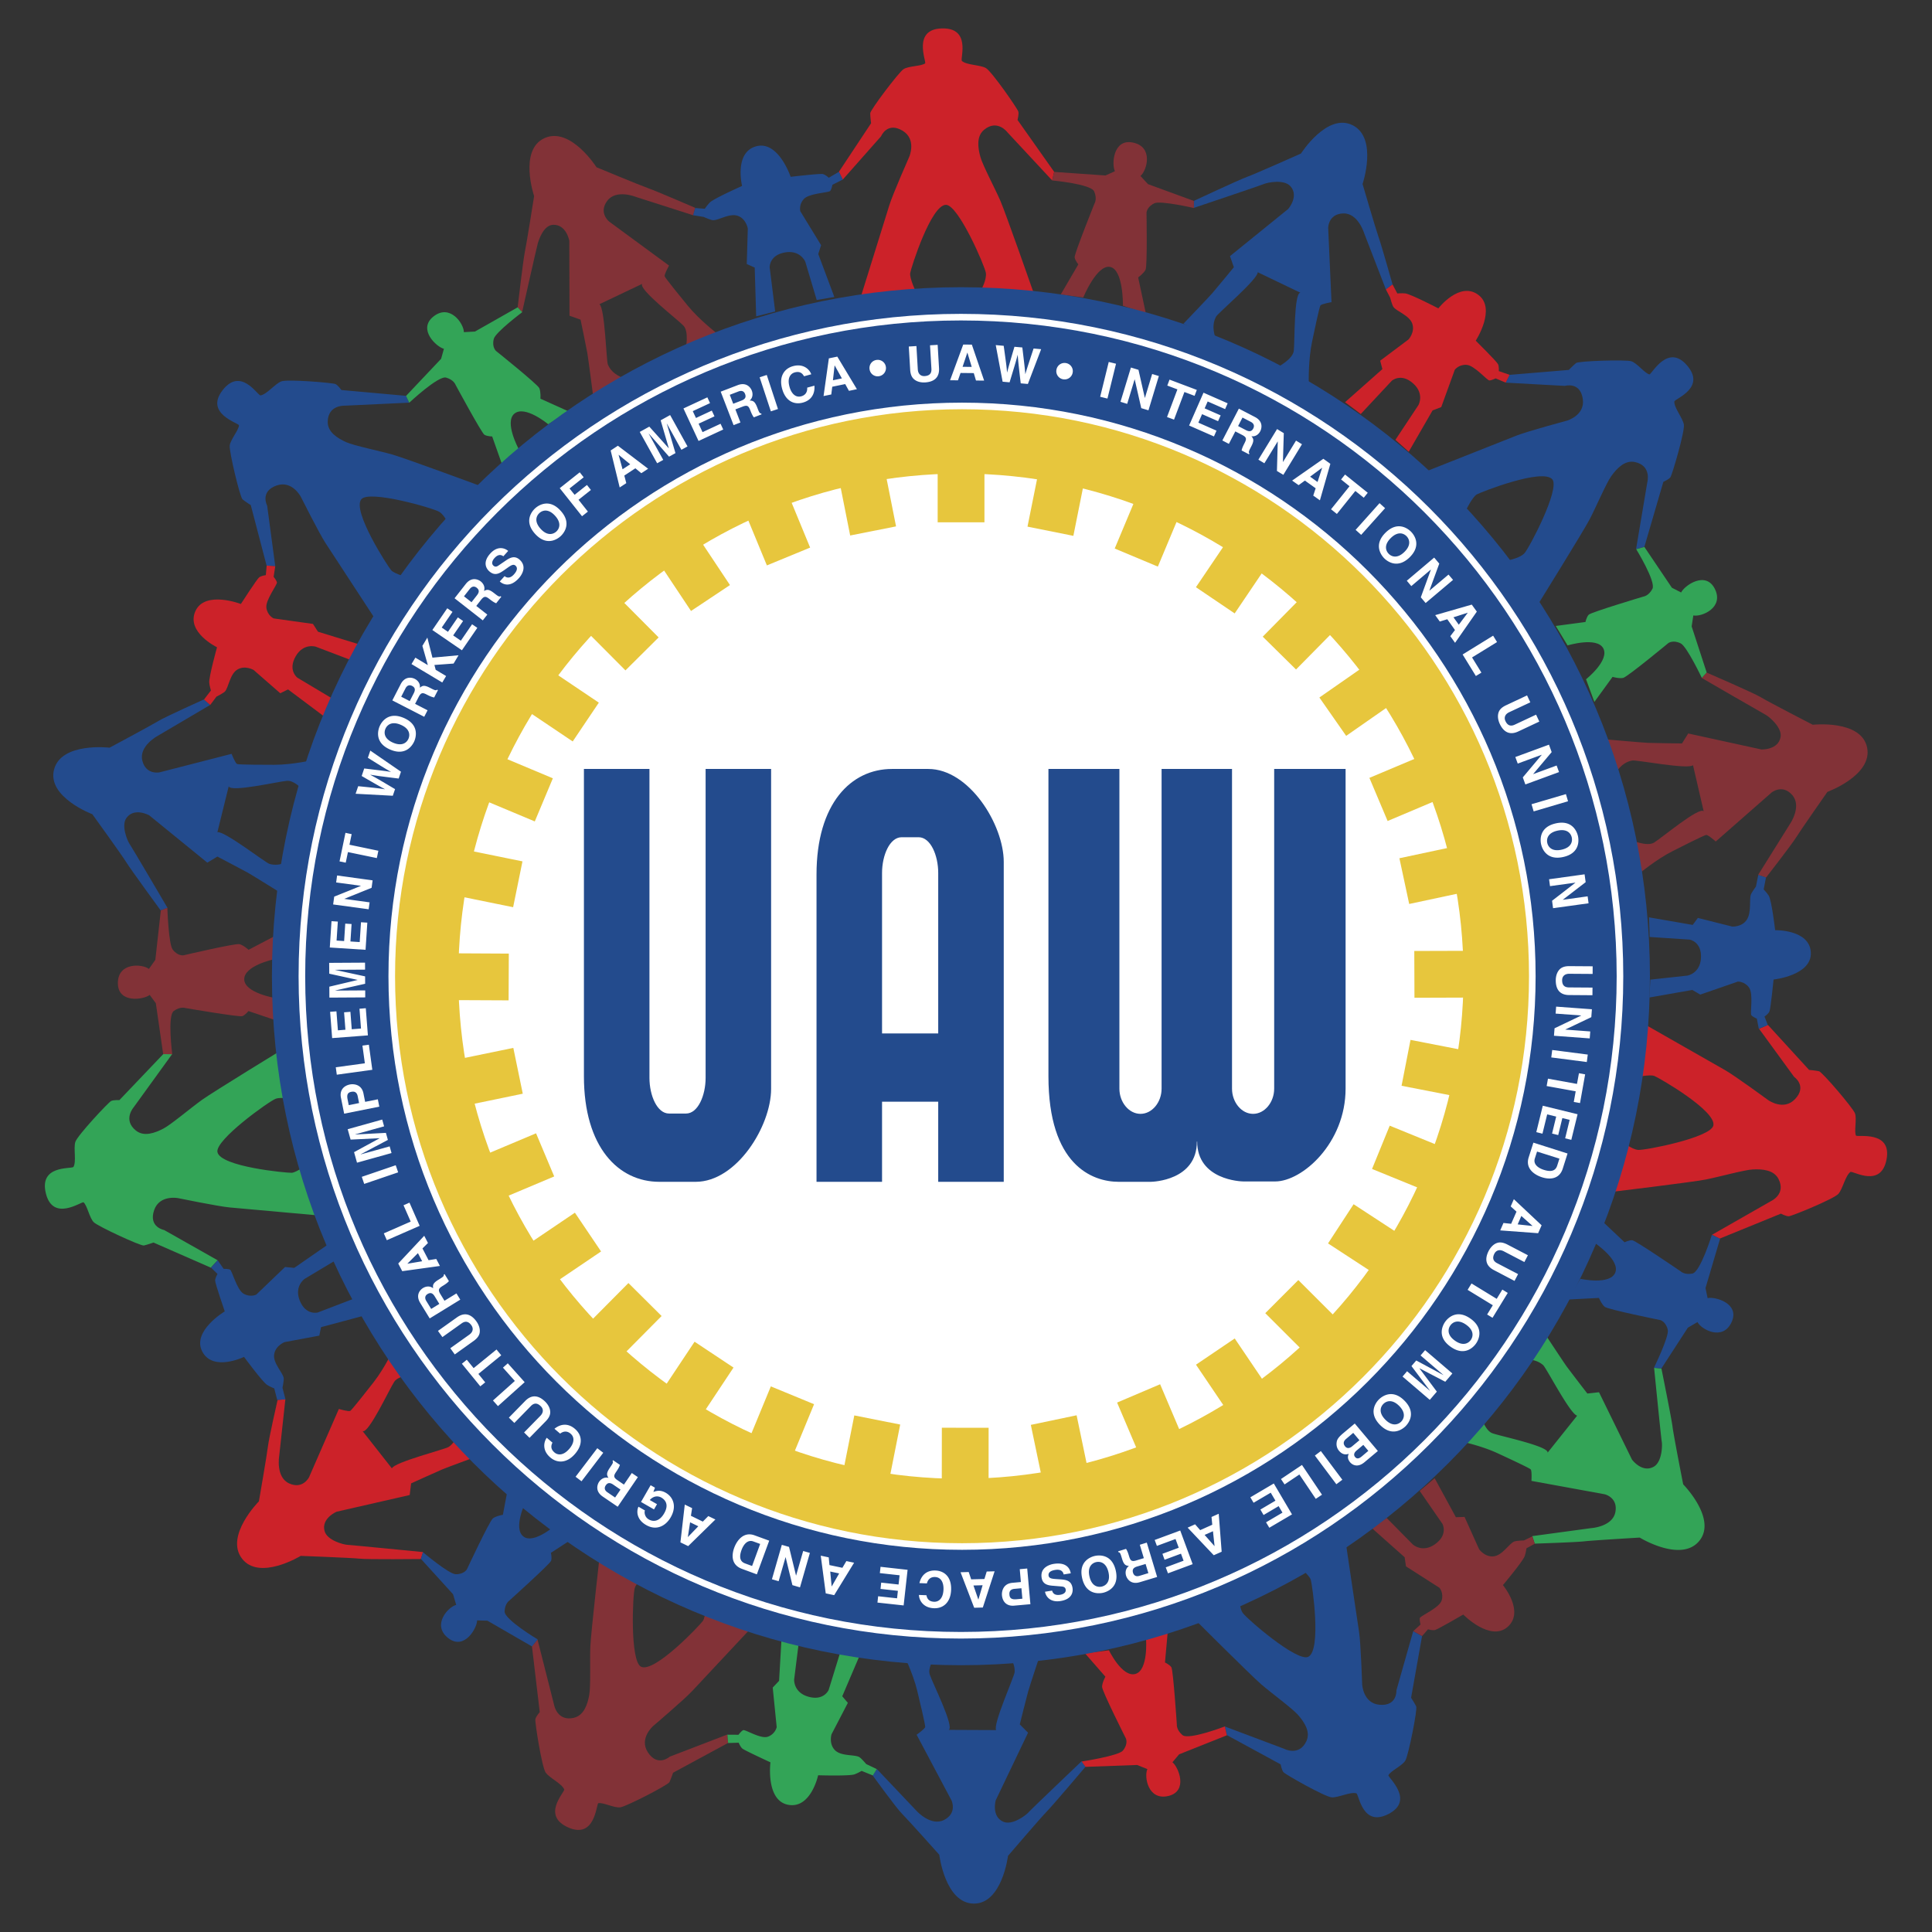 <svg xmlns="http://www.w3.org/2000/svg" width="2500" height="2500" viewBox="0 0 192.756 192.756"><rect x="0" y="0" width="192.756" height="192.756" fill="#333333" stroke="none"/><path fill-rule="evenodd" clip-rule="evenodd" fill="#fff" fill-opacity="0" d="M0 0h192.756v192.756H0V0z"/><path d="M94.378 20.436c1.245 0 3.901 6.145 3.985 6.807.082.664-.443 1.633-.443 1.633l5.203.33s-2.777-7.931-3.32-9.185c-.555-1.273-1.766-3.538-1.992-4.375-.25-.911-.412-2.06.385-2.71 1.33-1.08 2.324.275 2.324.275l4.457 4.79.195-.86-3.652-5.174s.15-.577.08-.831c-.08-.304-2.656-4.012-3.236-4.345-.582-.333-1.946-.286-2.407-.72-.139-.33.912-3.318-1.994-3.236-2.958.083-1.523 3.295-1.659 3.486-.385.296-1.661.249-2.161.582-.496.334-3.319 4.07-3.319 4.398 0 .334.083.998.083.998l-3.21 4.843.386.775 3.819-4.316s.61-1.495 2.159-.553c1.4.849.665 2.572.665 2.572s-1.66 3.763-1.993 4.843c-.33 1.08-2.877 9.241-2.877 9.241l5.535-.551s-.664-1.41-.58-1.91c.079-.498 2.072-6.807 3.567-6.807z" fill-rule="evenodd" clip-rule="evenodd" fill="#cc2229"/><path d="M36.05 49.811c.793-.96 7.223.9 7.788 1.26.565.359.977 1.381.977 1.381l3.568-3.8s-7.885-2.911-9.199-3.292c-1.336-.381-3.851-.889-4.641-1.244-.864-.389-1.854-.995-1.846-2.024.013-1.712 1.695-1.617 1.695-1.617l6.43-.302-.299-.68-6.459-.58s-.348-.482-.589-.593c-.286-.132-4.784-.505-5.41-.27-.627.239-1.46 1.321-2.088 1.401-.344-.104-1.979-2.819-3.765-.524-1.819 2.337 1.571 3.268 1.632 3.501-.017.484-.864 1.439-.925 2.035-.062.595 1.023 5.15 1.28 5.359.254.212.821.572.821.572l1.581 6.042.862.061-.807-6.044s-.763-1.419.948-2.018c1.547-.536 2.408 1.128 2.408 1.128s1.845 3.673 2.467 4.621c.62.942 5.296 8.104 5.296 8.104l3.096-4.621s-1.511-.387-1.842-.771c-.332-.379-3.93-5.934-2.979-7.085z" fill-rule="evenodd" clip-rule="evenodd" fill="#234b8d"/><path d="M21.695 114.951c-.263-1.215 5.184-5.109 5.815-5.328.631-.221 1.691.086 1.691.086l-.772-5.154s-7.171 4.385-8.282 5.182c-1.129.809-3.084 2.469-3.854 2.867-.842.436-1.93.838-2.734.191-1.334-1.068-.219-2.328-.219-2.328l3.841-5.309h-.885l-4.384 4.6s-.596-.029-.829.09c-.279.145-3.362 3.439-3.567 4.08-.201.641.131 1.967-.194 2.504-.296.209-3.439-.191-2.746 2.631.707 2.875 3.541.795 3.758.891.369.312.593 1.57 1.021 1.988.43.418 4.678 2.389 5.002 2.32.326-.074.958-.293.958-.293l5.719 2.506.672-.742-5.33-3.014s-1.589-.279-.996-1.992c.536-1.549 2.377-1.191 2.377-1.191s4.029.828 5.153.93c1.125.098 9.642.867 9.642.867l-1.707-5.293s-1.24.943-1.744.969c-.503.02-7.091-.597-7.406-2.058z" fill-rule="evenodd" clip-rule="evenodd" fill="#33a457"/><path d="M63.961 166.291c-1.121-.541-.843-7.229-.627-7.863.213-.637 1.109-1.277 1.109-1.277l-4.542-2.561s-.951 8.352-1.005 9.717c-.054 1.387.053 3.953-.107 4.807-.172.928-.527 2.031-1.528 2.27-1.666.398-1.973-1.26-1.973-1.26l-1.661-6.557-.553.693.776 6.553s-.388.455-.436.711c-.058.311.646 4.766 1.025 5.32.38.553 1.63 1.105 1.856 1.695-.021.361-2.268 2.594.385 3.781 2.704 1.209 2.806-2.305 3.013-2.416.474-.1 1.604.498 2.195.414.594-.08 4.76-2.219 4.906-2.518.144-.299.358-.934.358-.934l5.49-2.973-.073-.838-5.751 2.207s-1.197 1.08-2.183-.439c-.892-1.377.521-2.609.521-2.609s3.132-2.668 3.898-3.494c.769-.824 6.613-7.07 6.613-7.07l-5.226-1.908s-.016 1.559-.308 1.971c-.288.414-4.826 5.226-6.172 4.578z" fill-rule="evenodd" clip-rule="evenodd" fill="#823237"/><path d="M130.523 165.301c-1.123.541-6.182-3.836-6.547-4.398-.363-.562-.309-1.666-.309-1.666l-4.832 1.961s5.947 5.941 6.984 6.836c1.051.904 3.125 2.42 3.691 3.07.625.717 1.268 1.68.828 2.613-.727 1.551-2.211.764-2.211.764l-5.926-2.229.209.863 5.359 2.916s.113.586.285.783c.207.238 4.137 2.461 4.807 2.508.666.049 1.875-.588 2.479-.396.268.238.623 3.387 3.199 2.053 2.631-1.365-.057-3.629-.016-3.863.217-.434 1.387-.947 1.689-1.463.307-.516 1.227-5.105 1.082-5.406-.145-.299-.508-.861-.508-.861l1.092-6.15-.883-.49-1.674 5.902s.102 1.609-1.703 1.436c-1.627-.154-1.715-2.031-1.715-2.031s-.137-4.109-.307-5.223c-.176-1.119-1.424-9.578-1.424-9.578l-4.746 2.902s1.209.982 1.352 1.465c.148.49 1.089 7.035-.255 7.682z" fill-rule="evenodd" clip-rule="evenodd" fill="#234b8d"/><path d="M170.941 112.293c-.268 1.217-6.838 2.492-7.504 2.434-.666-.062-1.502-.785-1.502-.785l-1.439 5.01s8.348-1.006 9.686-1.271c1.363-.268 3.832-.963 4.699-1.006.943-.047 2.102.039 2.566.961.77 1.527-.771 2.207-.771 2.207l-5.863 3.348.762.385 6.105-2.49s.531.275.793.26c.314-.018 4.486-1.73 4.939-2.229.445-.498.695-1.84 1.219-2.199.355-.061 3.049 1.605 3.59-1.246.551-2.912-2.891-2.197-3.051-2.373-.205-.439.113-1.676-.104-2.232-.219-.559-3.262-4.117-3.584-4.191-.322-.068-.99-.131-.99-.131l-4.107-4.488-.881.387 3.5 4.799s1.332.912.08 2.223c-1.133 1.186-2.656.1-2.656.1s-3.318-2.43-4.301-2.99c-.984-.553-8.41-4.793-8.41-4.793l-.648 5.525s1.52-.346 1.988-.16c.472.185 6.205 3.488 5.884 4.945z" fill-rule="evenodd" clip-rule="evenodd" fill="#cc2229"/><path d="M154.881 47.832c.779.971-2.334 6.896-2.797 7.377-.463.48-1.551.678-1.551.678l3.008 4.261s4.436-7.143 5.068-8.353c.643-1.233 1.646-3.594 2.152-4.297.555-.768 1.346-1.615 2.354-1.4 1.678.356 1.244 1.981 1.244 1.981l-1.127 6.701.828-.223 1.893-6.483s.545-.243.701-.455c.184-.256 1.453-4.586 1.348-5.25-.105-.662-1-1.694-.951-2.324.172-.317 3.158-1.376 1.27-3.583-1.922-2.255-3.52.878-3.756.894-.473-.114-1.236-1.135-1.809-1.315-.57-.177-5.25-.031-5.51.178-.258.209-.725.688-.725.688l-5.91.492-.389.776 5.912.325s1.547-.463 1.787 1.334c.217 1.62-1.586 2.132-1.586 2.132s-3.973 1.072-5.023 1.488c-1.047.423-8.998 3.564-8.998 3.564l3.906 3.962s.678-1.403 1.117-1.652c.444-.247 6.604-2.659 7.544-1.496zM129.801 15.315s2.602-4.094 5.146-2.824c2.547 1.276.996 5.87.996 5.87s1.328 4.537 1.605 5.314c.277.773 1.385 4.702 1.385 4.702l-.664.498-2.16-5.589s-.609-2.048-2.104-1.993c-1.492.055-1.492 1.439-1.492 1.439l.332 7.415s-1 .169-1.109.333c-.111.167-.676 2.874-.828 3.599-.387 1.826-.332 4.039-.332 4.039l-3.102-1.493s1.496-.778 1.605-1.609c.111-.825 0-5.812.664-5.812l-4.262-2.045c.055.665-3.945 4.057-4.152 4.427-.551.996-.053 2.104-.053 2.104l-3.213-1.384s2.492-2.604 2.879-3.043c.387-.445 2.16-2.604 2.16-2.604l-.387-1.106 5.809-4.705s1.109-1.271.223-2.268c-.633-.712-2.27-.386-2.654-.22-.389.164-6.977 2.377-6.977 2.377l.014-.704s4.527-2.117 5.301-2.393c.774-.276 5.37-2.325 5.37-2.325z" fill-rule="evenodd" clip-rule="evenodd" fill="#234b8d"/><path d="M53.289 19.562s-1.558-4.594 1.032-5.78c2.591-1.183 5.194 2.906 5.194 2.906s4.368 1.815 5.146 2.085c.776.269 4.702 1.963 4.702 1.963l-.2.741-5.707-1.826s-1.977-.815-2.871.386c-.895 1.196.183 2.064.183 2.064l5.983 4.396s-.495.881-.435 1.072c.06.19 1.811 2.329 2.278 2.9 1.18 1.45 2.939 2.794 2.939 2.794l-3.109 1.477s.336-1.652-.241-2.255c-.577-.608-4.526-3.647-4.109-4.166l-4.27 2.032c.552.376.684 5.622.843 6.013.429 1.056 1.605 1.36 1.605 1.36l-3.094 1.633s-.462-3.57-.563-4.152c-.102-.577-.672-3.313-.672-3.313L56.82 31.5l-.02-7.476s-.296-1.659-1.629-1.593c-.95.045-1.414 1.498-1.529 1.905-.115.408-1.551 6.809-1.551 6.809l-.442-.497s.546-4.732.72-5.537c.166-.775.92-5.549.92-5.549z" fill-rule="evenodd" clip-rule="evenodd" fill="#823237"/><path d="M9.212 81.234s-4.542-1.707-3.819-4.462c.724-2.752 5.538-2.175 5.538-2.175s4.17-2.233 4.873-2.663c.702-.428 4.542-2.151 4.542-2.151l.625.548-5.251 3.093s-1.88 1.014-1.521 2.464c.363 1.453 1.715 1.17 1.715 1.17l7.191-1.847s.367.942.552 1.016c.186.077 2.952.074 3.691.077 1.867.003 4.025-.505 4.025-.505l-.83 3.34s-1.062-1.302-1.899-1.238c-.836.058-5.689 1.191-5.823.54l-1.133 4.591c.64-.192 4.782 3.03 5.186 3.154 1.088.337 2.07-.378 2.07-.378l-.695 3.427s-3.059-1.905-3.571-2.194c-.514-.286-2.989-1.58-2.989-1.58l-1.003.605-5.797-4.721s-1.471-.823-2.265.25c-.566.762.086 2.297.327 2.644.244.347 3.759 6.338 3.759 6.338l-.68.254s-3.014-4.118-3.442-4.819c-.431-.703-3.376-4.778-3.376-4.778z" fill-rule="evenodd" clip-rule="evenodd" fill="#234b8d"/><path d="M30.003 155.23s-4.14 2.529-5.865.264c-1.724-2.266 1.693-5.705 1.693-5.705s.807-4.66.901-5.479c.092-.814.964-4.643.964-4.643l.775-.057-.619 5.684s-.357 2.107 1.01 2.713c1.365.611 1.974-.629 1.974-.629l2.972-6.807s.966.291 1.139.193c.173-.102 1.876-2.285 2.332-2.865 1.151-1.471 2.079-3.482 2.079-3.482l2.124 2.711s-1.683.033-2.149.73-2.562 5.219-3.157 4.924l2.923 3.717c.244-.623 5.332-1.904 5.677-2.146.937-.648.978-1.863.978-1.863l2.271 2.656s-3.382 1.238-3.926 1.467c-.542.229-3.083 1.385-3.083 1.385l-.142 1.16-7.29 1.666s-1.555.652-1.199 1.936c.254.92 1.864 1.348 2.288 1.369.42.023 7.53.721 7.53.721l-.219.693s-5.321.057-6.139-.037c-.815-.088-5.842-.276-5.842-.276z" fill-rule="evenodd" clip-rule="evenodd" fill="#cc2229"/><path d="M100.568 185.162s-.592 4.814-3.438 4.76c-2.846-.057-3.417-4.873-3.417-4.873s-3.149-3.525-3.733-4.107c-.582-.582-2.91-3.803-2.91-3.803l.414-.643 3.964 4.18s1.429 1.584 2.754.895c1.325-.691.731-1.941.731-1.941l-3.483-6.557s.826-.578.856-.773c.03-.197-.621-2.887-.794-3.609-.436-1.812-1.436-3.789-1.436-3.789l3.443.021s-1.019 1.338-.762 2.137c.257.797 2.496 5.248 1.895 5.531l4.73.021c-.336-.576 1.82-5.355 1.848-5.779.072-1.139-.854-1.924-.854-1.924l3.494-.127s-1.135 3.416-1.293 3.982c-.16.566-.834 3.279-.834 3.279l.826.83-3.227 6.744s-.457 1.625.771 2.145c.877.371 2.215-.623 2.494-.938.277-.318 5.312-5.111 5.312-5.111l.373.566s-3.297 3.898-3.875 4.477c-.579.586-3.849 4.406-3.849 4.406z" fill-rule="evenodd" clip-rule="evenodd" fill="#234b8d"/><path d="M167.932 148.094s3.41 3.453 1.6 5.648c-1.809 2.197-5.938-.338-5.938-.338s-4.723.279-5.541.375c-.816.096-4.934.229-4.934.229l-.24-.75 5.873-.797s2.133-.131 2.414-1.6c.277-1.469-1.07-1.779-1.07-1.779l-7.303-1.334s.061-1.008-.078-1.15c-.135-.148-2.648-1.305-3.318-1.617-1.693-.785-3.865-1.225-3.865-1.225l2.15-2.688s.42 1.629 1.205 1.924c.785.293 5.666 1.297 5.516 1.943l2.951-3.697c-.662-.092-3.076-4.754-3.389-5.035-.846-.76-2.037-.521-2.037-.521l2.064-2.824s1.979 3.012 2.326 3.49a248 248 0 0 0 2.051 2.684l1.164-.129 3.289 6.717s.992 1.361 2.162.721c.836-.457.885-2.125.807-2.537-.074-.418-.76-7.33-.76-7.33l.727.051s1.012 5.002 1.111 5.818c.094.813 1.063 5.751 1.063 5.751z" fill-rule="evenodd" clip-rule="evenodd" fill="#33a457"/><path d="M180.855 72.308s4.824-.532 5.422 2.252c.598 2.783-3.957 4.446-3.957 4.446s-2.711 3.875-3.141 4.573c-.434.702-2.975 3.97-2.975 3.97l-.799-.254 3.176-5.081s1.217-1.752.238-2.885-2.057-.268-2.057-.268l-5.582 4.896s-.75-.672-.949-.656-2.67 1.268-3.328 1.602c-1.67.839-3.361 2.265-3.361 2.265l-.771-3.351s1.541.683 2.256.249c.719-.435 4.535-3.637 4.951-3.118l-1.066-4.604c-.482.458-5.635-.545-6.047-.471-1.129.19-1.682 1.271-1.682 1.271l-.926-3.372s3.59.317 4.176.344c.588.026 3.379.058 3.379.058l.623-.995 7.305 1.596s1.686.066 1.91-1.247c.158-.938-1.117-2.011-1.49-2.213-.369-.195-6.383-3.678-6.383-3.678l.494-.535s4.715 2.038 5.414 2.467c.7.433 5.17 2.739 5.17 2.739z" fill-rule="evenodd" clip-rule="evenodd" fill="#823237"/><path d="M51.317 41.273c1.052-.884 3.376 1.053 3.376 1.053l2.048-1.275-2.823-1.273s.055-.665-.111-1.051c-.165-.386-4.317-3.71-4.317-3.71s-.442-.386-.221-1.217c.177-.659 2.837-2.655 2.837-2.655l-.457-.484-4.262 2.418-1.106.059c0-.831-1.385-2.88-3.046-1.551-1.593 1.275.334 3.043 1.054 3.213l-.278.996-3.5 3.704.319.68s2.904-2.726 3.68-2.506c.775.223.941.72.941.72s2.601 4.816 2.878 4.98c.276.17.774.17.774.17l.998 2.82 1.659-1.548c-.001.001-1.463-2.685-.443-3.543z" fill-rule="evenodd" clip-rule="evenodd" fill="#33a457"/><path d="M24.368 97.729c-.046-1.373 2.911-2.008 2.911-2.008l.263-2.397-2.743 1.438s-.49-.453-.897-.562c-.406-.108-5.583 1.109-5.583 1.109s-.577.109-1.094-.58c-.411-.548-.528-4.152-.528-4.152l-.65.249-.549 4.938-.64.907c-.653-.51-3.117-.69-3.097 1.438.02 2.043 2.599 1.619 3.174 1.154l.613.832.732 5.076.907.01s-.504-3.842.15-4.314c.652-.475 1.147-.297 1.147-.297s5.392.926 5.694.811c.3-.117.609-.508.609-.508l2.834.959-.192-2.262c0-.002-3.015-.509-3.061-1.841z" fill-rule="evenodd" clip-rule="evenodd" fill="#823237"/><path d="M52.238 153.309c-1.108-.814.226-3.529.226-3.529l-1.718-1.691-.573 3.043s-.659.104-.995.357c-.337.252-2.587 5.068-2.587 5.068s-.273.52-1.132.502c-.685-.02-3.26-2.195-3.26-2.195l-.207.664 3.21 3.529.315 1.064c-.807.193-2.472 2.021-.789 3.318 1.613 1.252 2.88-1.039 2.873-1.773l1.032.031 4.439 2.566.57-.703s-3.328-1.984-3.298-2.789c.033-.805.477-1.086.477-1.086s4.069-3.662 4.164-3.969c.097-.307-.021-.791-.021-.791l2.507-1.633-1.896-1.25c0 .001-2.263 2.056-3.337 1.267z" fill-rule="evenodd" clip-rule="evenodd" fill="#234b8d"/><path d="M113.277 167.01c-1.324.367-2.635-2.359-2.635-2.359l-2.391.303 2.035 2.33s-.322.584-.332 1.004c-.012.424 2.381 5.166 2.381 5.166s.244.539-.303 1.203c-.436.527-4.111 1.088-4.111 1.088l.375.535 5.148-.188 1.031.41c-.348.756.061 3.191 2.121 2.676 1.98-.496.963-2.906.379-3.355l.664-.793 4.764-1.898-.201-.885s-3.617 1.387-4.229.863c-.615-.525-.559-1.045-.559-1.045s-.363-5.461-.547-5.725c-.184-.266-.637-.475-.637-.475l.268-2.982-2.154.721c.002 0 .217 3.048-1.067 3.406z" fill-rule="evenodd" clip-rule="evenodd" fill="#cc2229"/><path d="M161.152 126.975c-.529 1.273-3.482.611-3.482.611l-1.238 2.07 3.094-.162s.256.615.578.887c.33.27 5.537 1.322 5.537 1.322s.572.141.754.979c.146.668-1.379 3.777-1.379 3.777l.746.066 2.637-4.064.957-.557c.383.742 2.547 1.928 3.414-.014.838-1.863-1.686-2.557-2.402-2.373l-.209-1.01 1.453-4.918-.82-.389s-1.143 3.699-1.938 3.861c-.789.158-1.164-.213-1.164-.213s-4.516-3.09-4.838-3.109c-.322-.023-.766.203-.766.203l-2.178-2.055-.768 2.141c.001.001 2.53 1.716 2.012 2.947z" fill-rule="evenodd" clip-rule="evenodd" fill="#234b8d"/><path d="M159.957 64.678c.652 1.212-1.717 3.091-1.717 3.091l.83 2.265 1.816-2.503s.641.191 1.055.104c.412-.082 4.51-3.475 4.51-3.475s.471-.352 1.238.034c.613.304 2.102 3.44 2.102 3.44l.484-.542-1.498-4.594.166-1.095c.816.169 3.102-.768 2.139-2.668-.926-1.818-3.049-.291-3.355.378l-.922-.474-2.744-4.07-.816.223s1.988 3.239 1.619 3.954c-.377.714-.895.773-.895.773s-5.246 1.569-5.463 1.81c-.223.233-.322.726-.322.726l-2.967.396 1.18 1.943c-.001-.001 2.923-.888 3.56.284z" fill-rule="evenodd" clip-rule="evenodd" fill="#33a457"/><path d="M110.742 26.628c1.354.243 1.293 3.875 1.293 3.875l2.287.767-.768-3.594s.545-.384.738-.76c.189-.373.096-5.689.096-5.689s.016-.587.797-.95c.619-.285 3.932.477 3.932.477v-.706l-4.58-1.676-.752-.815c.641-.532 1.332-2.903-.752-3.334-1.998-.413-2.131 2.202-1.797 2.861l-.943.423-5.117-.357-.199.853s3.861.354 4.186 1.09c.324.736.047 1.186.047 1.186s-2.043 5.076-1.992 5.394c.047.32.367.704.367.704l-1.758 3.011 2.252.289c-.001-.003 1.353-3.287 2.663-3.049z" fill-rule="evenodd" clip-rule="evenodd" fill="#823237"/><path d="M29.511 65.461c.775-1.328 1.991-.942 1.991-.942l3.488 1.329.884-1.548-4.149-1.273-.5-.778-3.927-.55s-.61-.281-.721-1.054 1.107-2.323 1.052-2.546c-.055-.222-.331-.553-.331-.553l.165-1.05-.857-.069-.083.953s-.443.059-.666.222c-.221.167-1.825 2.657-1.825 2.657s-3.599-1.384-4.54.72c-.94 2.102 2.16 3.599 2.16 3.599s-.831 2.985-.775 3.541c.033.333.167.772.167.772l-.692.9.622.54.624-.831s.663-.333.83-.495c.386-.389.498-1.773 1.273-2.215.775-.444 1.605.056 1.605.056l2.657 2.321.775-.384 3.542 2.654.831-1.768-3.433-2.049c-.002.001-.995-.74-.167-2.159z" fill-rule="evenodd" clip-rule="evenodd" fill="#cc2229"/><path d="M29.901 129.746c-.565-1.43.491-2.152.491-2.152l3.201-1.918-.671-1.652-3.566 2.473-.918-.088-2.864 2.75s-.594.307-1.271-.086c-.678-.391-1.143-2.307-1.352-2.402-.208-.09-.641-.08-.641-.08l-.592-.857-.665.736.647.631s-.23.381-.237.656c-.005.279.961 3.08.961 3.08s-3.312 1.971-2.242 4.012c1.072 2.037 4.165.527 4.165.527s1.835 2.5 2.305 2.797c.283.186.712.35.712.35l.293 1.146.822-.059-.295-1.146s.149-.729.122-.959c-.065-.547-1.084-1.49-.954-2.371.132-.883 1.034-1.23 1.034-1.23l3.471-.648.174-.846 4.278-1.145-.879-1.746-3.731 1.43c.002-.002-1.193.322-1.798-1.203z" fill-rule="evenodd" clip-rule="evenodd" fill="#234b8d"/><path d="M80.619 169.271c-1.474-.439-1.386-1.713-1.386-1.713l.464-3.701-1.717-.492-.251 4.334-.634.668.395 3.947s-.125.662-.851.947c-.726.291-2.299-.746-2.502-.641-.201.109-.458.459-.458.459l-1.107-.008.072.83 1.057-.031s.16.416.373.592c.215.176 2.794 1.367 2.794 1.367s-.492 3.82 1.776 4.236c2.263.416 2.981-2.947 2.981-2.947s3.099.094 3.626-.09a4.9 4.9 0 0 0 .713-.346l1.123.455.388-.637-1.051-.498s-.48-.568-.682-.691c-.468-.285-1.838-.062-2.453-.711-.614-.648-.327-1.572-.327-1.572l1.629-3.133-.56-.658 1.74-4.074-1.918-.383-1.175 3.818c-.001.002-.483 1.14-2.059.673z" fill-rule="evenodd" clip-rule="evenodd" fill="#33a457"/><path d="M143.168 154.07c-1.256.891-2.205.027-2.205.027l-2.619-2.654-1.447 1.039 3.244 2.885.133.91 3.344 2.139s.439.508.217 1.254c-.221.752-2.141 1.547-2.18 1.768-.043.229.072.641.072.641l-.719.656.873.498.59-.678s.428.133.697.074 2.82-1.545 2.82-1.545 2.697 2.752 4.428 1.23c1.729-1.521-.469-4.168-.469-4.168s1.996-2.371 2.176-2.9c.111-.318.172-.773.172-.773l.824-.449-.24-.74-.832.404s-.744.025-.965.107c-.512.191-1.188 1.402-2.076 1.484s-1.438-.717-1.438-.717l-1.449-3.217-.865.029-2.117-3.889-1.494 1.266 2.271 3.289c0 .001.596 1.083-.746 2.03z" fill-rule="evenodd" clip-rule="evenodd" fill="#823237"/><path d="M169.705 95.588c-.084 1.535-1.344 1.746-1.344 1.746l-3.709.406-.086 1.779 4.277-.752.793.463 3.752-1.297s.674-.029 1.121.607c.451.641.07 2.576.225 2.748.146.174.545.342.545.342l.195 1.01.9-.373-.328-.842s.367-.252.488-.5c.123-.248.416-3.197.416-3.197s3.838-.404 3.717-2.704c-.117-2.302-3.561-2.22-3.561-2.22s-.344-2.985-.643-3.451c-.184-.286-.5-.614-.5-.614l.229-1.193-.771-.251-.227 1.153s-.443.598-.514.82c-.17.52.084 1.747-.402 2.496-.49.744-1.455.68-1.455.68l-3.426-.862-.514.698-4.361-.757.064 1.959 3.99.262c.002 0 1.223.203 1.129 1.844z" fill-rule="evenodd" clip-rule="evenodd" fill="#234b8d"/><path d="M141.008 38.272c1.139 1.032.51 2.144.51 2.144l-2.297 3.467 1.328 1.188 2.383-4.128.861-.326 1.354-3.731s.404-.538 1.182-.484c.779.05 2.043 1.563 2.271 1.556.227-.008.613-.209.613-.209l1.01.426.389-.776-1.076-.375s.037-.444-.08-.696c-.115-.252-2.221-2.337-2.221-2.337s2.1-3.234.236-4.589c-1.863-1.355-3.965 1.365-3.965 1.365s-2.752-1.429-3.305-1.492c-.336-.037-.791.003-.791.003l-.477-.9-.664.498.426.817s.189.72.318.916c.297.458 1.629.852 1.898 1.704.275.847-.385 1.556-.385 1.556l-2.824 2.117.219.842-3.723 3.297 1.564 1.181 3.098-3.318c.001-.001.931-.821 2.148.284z" fill-rule="evenodd" clip-rule="evenodd" fill="#cc2229"/><path d="M78.353 25.181c1.518-.246 1.994.939 1.994.939l1.136 3.811 1.759-.302-1.604-4.287.283-.879-2.072-3.385s-.175-.648.354-1.225c.527-.577 2.496-.625 2.632-.808.137-.185.216-.608.216-.608l1.031-.521-.386-.775-1.007.593s-.327-.305-.595-.37c-.27-.066-3.211.277-3.211.277s-1.223-3.655-3.443-3.043c-2.221.612-1.401 3.954-1.401 3.954s-2.834 1.26-3.227 1.657a5.016 5.016 0 0 0-.494.619l-.957-.074-.209.72 1.048.169s.68.302.913.323c.545.053 1.685-.741 2.518-.423.834.314.978 1.272.978 1.272l-.104 3.528.792.352.146 4.867 1.896-.487-.547-4.393s-.062-1.239 1.561-1.501z" fill-rule="evenodd" clip-rule="evenodd" fill="#234b8d"/><path d="M164.613 97.398c0 37.965-30.777 68.74-68.74 68.74-37.966 0-68.743-30.775-68.743-68.74 0-37.966 30.776-68.743 68.743-68.743 37.963.001 68.74 30.778 68.74 68.743z" fill-rule="evenodd" clip-rule="evenodd" fill="#234b8d"/><path d="M93.686 36.725c.056.939-.488 1.373-1.387 1.429-.327.019-.819-.029-1.16-.368-.205-.207-.298-.486-.328-.847l-.14-2.366.761-.047.136 2.318c.029.498.331.699.677.678.514-.029.708-.289.683-.722l-.139-2.35.761-.045.136 2.32zM96.509 35.187h.01l.43 1.418-.912-.008.472-1.41zm-.676 2.024l1.32.013.221.741.814.008-1.227-3.591-.861-.005-1.312 3.562.789.005.256-.733zM99.346 34.43l.793.071c.281 1.993.303 2.241.332 2.654l.008.003c.1-.365.186-.723.732-2.56l.787.069c.24 1.996.26 2.186.297 2.652h.008c.092-.328.18-.63.818-2.548l.754.068-1.324 3.47-.713-.064c-.211-1.779-.246-2.133-.301-2.829l-.01-.002c-.172.678-.256.931-.801 2.731l-.695-.063-.685-3.652zM106.35 36.224c.445.074.75.492.672.942a.817.817 0 0 1-.947.677.817.817 0 0 1-.674-.953.816.816 0 0 1 .949-.666zM110.49 39.765l-.726-.18.855-3.472.727.177-.856 3.475zM114.951 37.314l.668.202-1.037 3.422-.719-.217-.652-2.867-.01-.002-.742 2.442-.668-.207 1.041-3.418.754.228.633 2.794.01.005.722-2.382zM117.133 41.867l-.699-.26 1.037-2.758-1.01-.381.223-.593 2.722 1.027-.222.591-1.014-.382-1.037 2.756zM122.23 40.818l-1.74-.764-.302.688 1.597.701-.258.579-1.595-.701-.371.847 1.81.799-.254.577-2.48-1.09 1.437-3.274 2.41 1.059-.254.579zM123.525 42.507l.439-.847.826.427c.391.203.34.489.25.659-.16.312-.393.344-.736.167l-.779-.406zm-1.57 1.439l.65.339.643-1.244.686.354c.492.257.428.437.207.871-.17.329-.229.505-.266.678l.736.383.043-.084c-.115-.127-.053-.244.186-.707.309-.593.219-.765.016-1.014.371.059.703-.153.883-.503.143-.275.312-.976-.531-1.413l-1.607-.836-1.646 3.176zM129.305 43.959l.593.363-1.859 3.054-.639-.386.082-2.938-.007-.005-1.329 2.175-.597-.362 1.865-3.052.67.408-.086 2.868.01.003 1.297-2.128zM131.904 46.672l.006.005-.459 1.411-.742-.53 1.195-.886zm-1.715 1.275l1.074.768-.24.73.664.472 1.043-3.642-.699-.502-3.115 2.175.645.456.628-.457zM133.381 51.277l-.584-.466 1.844-2.297-.842-.678.398-.492 2.264 1.821-.397.493-.841-.676-1.842 2.295zM135.805 53.362l-.555-.497 2.387-2.665.554.5-2.386 2.662zM138.76 53.68c.709-.704 1.285-.474 1.57-.185.281.286.504.865-.209 1.567-.711.704-1.289.476-1.568.19-.287-.289-.508-.868.207-1.572zm-.528-.532c-1.193 1.183-.463 2.21-.133 2.548.334.337 1.354 1.075 2.549-.1 1.193-1.181.465-2.212.133-2.546-.334-.339-1.355-1.08-2.549.098zM144.518 57.326l.453.529-2.735 2.309-.482-.569 1.006-2.761-.006-.007-1.947 1.648-.45-.535 2.731-2.31.508.601-.985 2.694.006.005 1.901-1.604zM143.648 62.01l-.457-.638 3.646-1.05.506.699-2.17 3.112-.477-.662.467-.614-.768-1.075-.747.228zm1.364-.423l.533.739.889-1.186-.006-.008-1.416.455zM146.867 65.593l.932 1.514-.551.339-1.322-2.149 3.043-1.876.39.638-2.492 1.534zM151.473 72.98c-.854.399-1.461.056-1.842-.76-.139-.296-.273-.773-.092-1.212.117-.27.35-.46.668-.619l2.148-1.009.324.691-2.102.984c-.449.211-.527.566-.381.881.215.464.533.548.926.365l2.133-1 .322.69-2.104.989zM155.305 76.375l.24.656-3.359 1.234-.256-.704 1.888-2.249-.002-.008-2.392.878-.24-.654 3.357-1.233.27.742-1.846 2.19v.008l2.34-.86zM153.014 80.954l-.213-.717 3.431-1.008.211.713-3.429 1.012zM155.379 82.877c.979-.219 1.346.277 1.434.669.09.397-.027 1.006-1.006 1.226-.975.22-1.344-.278-1.434-.67-.086-.396.029-1.005 1.006-1.225zm-.164-.727c-1.637.371-1.562 1.63-1.457 2.091.104.46.578 1.63 2.217 1.259 1.635-.371 1.561-1.63 1.457-2.09-.106-.461-.577-1.631-2.217-1.26zM158.398 89.427l.094.694-3.543.489-.099-.741 2.322-1.796v-.011l-2.526.349-.095-.688 3.543-.492.107.783-2.271 1.747v.01l2.468-.344zM156.553 99.277c-.941-.006-1.338-.576-1.334-1.479 0-.328.086-.816.439-1.135.223-.191.514-.266.871-.271l2.371.016-.004.762-2.322-.016c-.498-.002-.719.287-.719.633-.006.514.242.723.674.729l2.355.016-.006.762-2.325-.017zM158.66 102.908l-.053.694-3.568-.264.059-.746 2.652-1.266v-.012l-2.545-.187.051-.695 3.568.263-.058.787-2.588 1.231-.004.01 2.486.185zM154.77 105.5l.095-.742 3.547.457-.096.744-3.546-.459zM154.309 108.355l.132-.736 2.895.524.197-1.067.617.113-.511 2.864-.623-.11.191-1.064-2.898-.524zM156.156 113.572l.449-1.845-.73-.176-.412 1.695-.613-.152.412-1.692-.899-.22-.472 1.925-.614-.154.647-2.635 3.471.85-.625 2.553-.614-.149zM155.584 115.596l-.217.682c-.098.305-.328.758-1.336.439-.561-.178-1.082-.557-.9-1.135l.221-.691 2.232.705zm-2.598-1.594l-.471 1.477c-.355 1.127.605 1.75 1.338 1.979.646.207 1.699.281 2.064-.867l.477-1.506-3.408-1.083zM152.898 122.307l-.002.008-1.477-.158.365-.84 1.114.99zm-1.597-1.42l-.533 1.211-.768-.082-.322.74 3.781.281.348-.789-2.77-2.604-.314.719.578.524zM149.045 126.717c-.834-.434-.928-1.123-.514-1.926.154-.285.447-.684.912-.805.281-.068.574 0 .896.154l2.1 1.096-.352.678-2.055-1.072c-.445-.23-.773-.076-.934.232-.236.453-.115.754.271.955l2.09 1.09-.354.678-2.06-1.08zM146.424 128.688l.39-.637 2.512 1.535.563-.924.541.332-1.52 2.483-.539-.329.567-.923-2.514-1.537zM146.285 132.174c.814.584.688 1.189.453 1.52-.236.328-.768.643-1.582.061-.814-.578-.686-1.188-.453-1.516.235-.329.768-.647 1.582-.065zm.434-.608c-1.365-.975-2.254-.082-2.529.301-.275.387-.836 1.52.535 2.496 1.365.977 2.254.082 2.529-.305s.83-1.513-.535-2.492zM139.932 137.34l.451-.531 2.271 1.943.008-.006-1.84-2.453.477-.557 2.699 1.452.004-.008-2.272-1.946.454-.529 2.718 2.326-.707.828-2.564-1.339-.01.005 1.733 2.319-.704.82-2.718-2.324zM139.598 140.271c.701.711.475 1.289.188 1.576-.287.279-.867.502-1.572-.209-.703-.713-.477-1.289-.188-1.572s.865-.505 1.572.205zm.529-.523c-1.18-1.193-2.207-.465-2.545-.133-.338.334-1.078 1.354.102 2.549 1.178 1.193 2.209.465 2.547.131.335-.334 1.076-1.354-.104-2.547zM135.631 143.691l-.73.611c-.207.176-.49.258-.691.014-.234-.275-.176-.535.104-.768l.699-.59.618.733zm-.465-1.666l-1.16.973c-.561.471-.631.693-.656.977-.025.262.053.545.238.762.225.273.537.463.977.311-.064.152-.193.449.135.842.238.279.762.559 1.436-.006l1.334-1.117-2.304-2.742 1.354 2.727-.656.555c-.258.217-.477.283-.666.059-.184-.221-.076-.459.148-.646l.672-.564.502.598-1.354-2.729zM131.186 145.221l.597-.448 2.143 2.862-.598.447-2.142-2.861zM129.639 147.111l-1.477.991-.359-.538 2.095-1.406 1.997 2.969-.62.414-1.636-2.43zM126.314 151.881l1.639-.965-.383-.648-1.504.886-.316-.545 1.502-.886-.471-.797-1.711 1.006-.322-.545 2.34-1.379 1.816 3.084-2.265 1.332-.325-.543zM121.176 154.25h-.01l-.982-1.111.834-.369.158 1.48zm-.227-2.127l-1.207.539-.508-.582-.742.334 2.605 2.752.789-.35-.293-3.789-.719.322.075.774zM116.307 156.375l1.779-.662-.26-.703-1.637.607-.214-.594 1.629-.605-.321-.871-1.859.687-.221-.591 2.549-.944 1.24 3.358-2.463.914-.222-.596zM115.449 157.334l-1.729.521c-.91.275-1.279-.35-1.371-.646-.111-.373-.018-.756.285-.975-.318-.035-.504-.094-.693-.734-.152-.504-.189-.627-.361-.637l-.025-.088.789-.244c.098.148.18.318.285.672.141.467.227.641.756.477l.736-.223-.402-1.336.697-.215 1.033 3.428zm-1.992-1.045c-.373.111-.514.297-.412.635.057.18.217.424.637.299l.891-.273-.277-.912-.839.251zM110.59 156.855c.225.975-.273 1.346-.666 1.439-.393.086-1.004-.027-1.227-1.006-.225-.975.271-1.346.666-1.436.393-.088 1.002.029 1.227 1.003zm.728-.167c-.377-1.635-1.635-1.555-2.098-1.449-.461.105-1.627.584-1.252 2.221.377 1.635 1.637 1.555 2.098 1.449.459-.11 1.627-.583 1.252-2.221zM106.121 157.082c-.035-.195-.191-.555-.838-.451-.35.055-.723.197-.666.572.045.275.32.309.709.338l.393.027c.592.043 1.164.082 1.287.861.062.395-.041 1.119-1.188 1.305-1.082.17-1.484-.496-1.557-.928l.707-.109c.047.152.164.518.809.414.279-.045.6-.197.547-.521-.043-.273-.279-.295-.432-.309l-.895-.074c-.5-.043-.975-.166-1.074-.801-.168-1.064.898-1.33 1.209-1.377 1.291-.203 1.629.502 1.697.941l-.708.112zM101.908 158.459l.094 1.045-.59.053c-.463.039-.666-.088-.699-.432-.016-.158-.049-.559.508-.605l.687-.061zm-.054-.619l-.852.078c-.959.088-1.066.916-1.037 1.238.062.699.52 1.104 1.209 1.041l1.629-.146-.318-3.561-.744.068.113 1.282zM98.445 156.791l.787-.021-1.176 3.613-.861.023-1.36-3.541.813-.025.248.732 1.32-.035.229-.746zm-.41 1.369l-.912.025.484 1.4h.008l.42-1.425zM92.429 159.156c.049.217.147.625.765.652.358.016.895-.205.938-1.215.027-.639-.204-1.225-.836-1.254-.413-.02-.71.203-.819.637l-.746-.029c.181-.77.71-1.293 1.607-1.256.949.041 1.606.709 1.554 1.945-.053 1.252-.8 1.857-1.721 1.816-1.069-.041-1.473-.799-1.49-1.324l.748.028zM87.612 159.258l1.888.207.082-.748-1.733-.19.068-.629 1.733.19.102-.922-1.97-.217.07-.629 2.698.301-.394 3.553-2.613-.285.069-.631zM82.984 158.273l-.011-.004-.14-1.477.891.189-.74 1.292zm1.062-1.853l-1.29-.271-.074-.77-.795-.17.498 3.762.843.178 1.986-3.236-.771-.164-.397.671zM77.685 157.758l-.67-.194.988-3.435.718.205.698 2.854.009.003.706-2.449.669.192-.988 3.437-.756-.221-.676-2.783-.009-.006-.689 2.397zM75.036 156.24l-.673-.248c-.3-.105-.742-.363-.379-1.352.203-.555.605-1.057 1.176-.85l.682.25-.806 2.2zm1.708-2.527l-1.457-.531c-1.106-.408-1.774.527-2.037 1.246-.233.639-.354 1.686.78 2.1l1.481.545 1.233-3.36zM68.638 153.346l-.01-.002.223-1.463.819.395-1.032 1.07zm1.482-1.535l-1.187-.58.119-.764-.732-.355-.435 3.77.775.375 2.714-2.656-.707-.342-.547.552zM65.25 150.594l-1.296-.744.96-1.67.432.246-.159.426c.274-.096.673-.24 1.238.084.748.434 1.117 1.357.494 2.443-.486.85-1.416 1.377-2.459.77-.95-.545-.97-1.375-.76-1.824l.648.375c-.07.117-.073.633.384.895.463.268 1.074.193 1.53-.604.488-.844.15-1.328-.288-1.584-.144-.082-.651-.297-1.146.25l.722.416-.3.521zM61.908 148.619l-.538.789-.769-.523c-.363-.248-.276-.525-.169-.684.199-.293.43-.297.751-.08l.725.498zm1.732-1.246l-.605-.41-.786 1.156-.639-.438c-.458-.309-.376-.482-.101-.887.207-.303.286-.473.34-.643l-.682-.465-.055.078c.098.139.026.246-.27.678-.375.555-.304.736-.133 1.006-.36-.1-.716.07-.937.393-.174.26-.425.934.362 1.471l1.494 1.016 2.012-2.955zM59.592 144.488l.595.455-2.168 2.844-.594-.451 2.167-2.848zM55.119 143.932c-.093.199-.267.584.204.982.271.232.829.395 1.486-.375.416-.486.598-1.094.115-1.504-.313-.27-.686-.277-1.039-.002l-.567-.484c.618-.496 1.356-.58 2.039.006.724.617.827 1.551.025 2.486-.812.953-1.774.969-2.476.371-.815-.693-.667-1.535-.356-1.965l.569.485zM52.397 139.775c.657-.672 1.344-.566 1.99.062.234.23.527.631.51 1.104-.016.295-.163.555-.408.816l-1.658 1.695-.543-.535 1.623-1.658c.348-.357.295-.713.046-.957-.368-.361-.691-.332-.994-.02l-1.647 1.686-.545-.531 1.626-1.662zM51.366 137.777l-1.187-1.326.482-.433 1.685 1.882-2.663 2.389-.499-.56 2.182-1.952zM49.537 134.639l.471.578-2.279 1.861.681.84-.491.396-1.838-2.255.491-.397.683.836 2.282-1.859zM45.59 131.434c.767-.547 1.424-.32 1.949.412.19.268.407.713.307 1.176-.066.285-.258.514-.545.732l-1.929 1.379-.445-.621 1.892-1.35c.405-.289.415-.65.213-.936-.299-.418-.622-.443-.976-.191l-1.917 1.367-.443-.619 1.894-1.349zM43.832 130.09l-.813.502-.488-.795c-.228-.375-.036-.592.125-.691.303-.184.516-.094.719.24l.457.744zm2.09-.424l-.383-.621-1.194.732-.402-.656c-.291-.471-.144-.6.271-.854.313-.191.455-.314.574-.447l-.433-.703-.081.051c.033.164-.078.232-.524.508-.569.35-.578.539-.535.857-.287-.238-.681-.229-1.016-.023-.264.16-.771.678-.271 1.49l.944 1.539 3.05-1.873zM40.652 126.082l-.004-.008 1.049-1.047.421.807-1.466.248zm2.107-.353l-.609-1.172.548-.543-.373-.721-2.593 2.768.399.764 3.759-.52-.363-.697-.768.121zM40.975 121.877l-.716-1.629.594-.26 1.016 2.313-3.276 1.433-.3-.681 2.682-1.176zM39.481 116.256l.244.709-3.388 1.154-.241-.707 3.385-1.156zM38.134 111.699l.188.676-2.88.801.002.012 3.058-.161.197.702-2.704 1.431.004.012 2.877-.799.188.666-3.445.963-.294-1.051 2.543-1.383-.002-.009-2.886.14-.291-1.037 3.445-.963zM35.825 110.053l-1.031.207-.116-.582c-.092-.455.012-.672.354-.742.156-.031.549-.109.657.438l.136.679zm.605-.121l-.168-.842c-.188-.941-1.024-.957-1.342-.893-.689.137-1.042.637-.906 1.312l.323 1.602 3.507-.701-.147-.732-1.267.254zM36.402 106.084l-.242-1.764.642-.088.344 2.502-3.544.489-.101-.741 2.901-.398zM33.566 100.902l.147 1.895.75-.061-.134-1.738.631-.049.133 1.74.924-.072-.152-1.976.631-.051.209 2.711-3.567.271-.202-2.623.63-.047zM36.419 96.043l.005.697-2.988.018v.01l2.991.646.003.736-2.982.67v.01l2.989-.018.003.698-3.576.021-.007-1.09 2.816-.668v-.009l-2.823-.619-.009-1.081 3.578-.021zM33.705 91.946l-.124 1.895.753.048.112-1.739.631.04-.113 1.741.924.059.129-1.977.631.039-.176 2.711-3.568-.231.171-2.625.63.039zM33.538 88.041l.093-.694 3.544.487-.101.741-2.724 1.101v.005l2.525.347-.094.69-3.544-.481.107-.781 2.66-1.072.001-.008-2.467-.335zM37.75 84.881l-.154.73-2.882-.598-.22 1.056-.619-.127.591-2.85.619.132-.22 1.056 2.885.601zM35.479 79.193l.258-.754c2 .199 2.25.238 2.659.307l.002-.01c-.333-.18-.66-.352-2.314-1.315l.254-.75c1.994.238 2.185.265 2.649.339l.003-.01c-.301-.164-.575-.32-2.288-1.395l.243-.717 3.061 2.106-.23.681c-1.781-.217-2.131-.268-2.818-.379l-.004.011c.615.326.841.466 2.461 1.424l-.225.661-3.711-.199zM39.22 74.099c-.921-.396-.923-1.016-.765-1.386.161-.371.614-.794 1.533-.397.919.397.924 1.016.765 1.387-.16.37-.613.791-1.533.396zm-.294.686c1.541.664 2.221-.4 2.408-.834.188-.434.493-1.659-1.049-2.323-1.542-.662-2.223.399-2.41.836-.185.433-.491 1.657 1.051 2.321zM40.878 69.95l-.85-.439.425-.828c.2-.389.487-.336.655-.251.316.162.348.392.172.736l-.402.782zm1.447 1.564l.333-.648-1.245-.641.356-.688c.253-.493.435-.434.868-.207.328.167.505.223.679.26l.378-.736-.085-.045c-.127.114-.242.056-.707-.183-.593-.307-.764-.214-1.013-.013.056-.368-.155-.701-.506-.881-.274-.143-.978-.307-1.413.54l-.827 1.608 3.182 1.634zM44.509 67.449l-.384.643-3.069-1.837.384-.64 1.247.744-.545-1.919.495-.826.508 2.001 2.604-.239-.492.827-1.915.142.127.482 1.04.622zM45.145 61.047l-1.074 1.564.621.427.986-1.44.524.36-.989 1.439.765.524 1.122-1.638.522.358-1.537 2.238-2.949-2.022 1.487-2.169.522.359zM47.044 60.084l-.752-.59.574-.732c.27-.347.541-.241.69-.125.279.22.267.45.028.756l-.54.691zm1.125 1.811l.451-.577-1.101-.863.475-.609c.342-.434.508-.338.893-.04.29.228.454.317.617.384l.511-.651-.075-.059c-.145.087-.246.005-.658-.314-.526-.411-.712-.352-.994-.204.124-.349-.021-.717-.33-.958-.244-.19-.905-.487-1.49.262l-1.116 1.424 2.817 2.205zM50.342 57.48c.152.13.5.31.936-.175.238-.264.437-.613.156-.867-.208-.186-.443-.038-.763.185l-.322.228c-.487.338-.957.667-1.542.14-.298-.267-.675-.895.102-1.759.733-.816 1.461-.551 1.791-.265l-.48.533c-.132-.09-.454-.302-.89.186-.191.212-.339.534-.1.749.209.188.407.055.532-.032l.742-.505c.416-.281.864-.482 1.342-.054.801.721.138 1.599-.071 1.831-.873.969-1.584.636-1.912.34l.479-.535zM53.941 52.764c-.674-.741-.422-1.307-.123-1.577.298-.275.885-.471 1.561.27.673.738.42 1.307.123 1.577-.3.27-.886.471-1.561-.27zm-.552.503c1.13 1.238 2.188.553 2.538.235.35-.32 1.134-1.31.004-2.548-1.13-1.244-2.19-.556-2.539-.238-.35.32-1.133 1.307-.003 2.551zM58.655 51.042l-.586.463-2.223-2.8 1.995-1.583.393.498-1.411 1.117.504.629 1.234-.979.393.497-1.234.98.935 1.178zM62.485 48.202l-.658.432-.901-3.689.721-.474 3.018 2.296-.68.445-.595-.49-1.102.726.197.754zm-.371-1.382l.761-.5-1.147-.939-.008.008.394 1.431zM68.594 44.539l-.61.338-1.45-2.613-.008.005.865 2.938-.639.354-2.02-2.297-.008.005 1.448 2.614-.608.337-1.736-3.126.954-.529 1.933 2.152.01-.006-.811-2.776.945-.524 1.735 3.128zM70.839 40.22l-1.721.8.318.682 1.581-.736.267.572-1.582.735.391.842 1.797-.836.267.574-2.462 1.144-1.507-3.245 2.386-1.109.265.577zM73.153 40.284l-.343-.895.869-.333c.409-.159.587.071.656.249.127.331 0 .524-.364.662l-.818.317zm.036 2.133l.684-.265-.503-1.307.72-.275c.517-.201.612-.035.788.421.132.344.228.505.333.648l.771-.301-.033-.085c-.169 0-.217-.122-.403-.609-.24-.624-.428-.667-.75-.683.287-.238.352-.627.209-.995-.11-.286-.526-.879-1.413-.537l-1.688.648 1.285 3.34zM77.618 40.808l-.709.233-1.119-3.398.71-.233 1.118 3.398zM80.22 37.54c-.114-.19-.333-.548-.929-.384-.345.096-.791.466-.52 1.439.17.619.57 1.109 1.179.942.397-.111.614-.413.584-.863l.721-.195c.062.789-.285 1.445-1.148 1.686-.917.252-1.745-.185-2.073-1.376-.333-1.204.194-2.012 1.082-2.257 1.032-.286 1.646.312 1.825.81l-.721.198zM83.268 36.463l.009-.003.719 1.293-.894.186.166-1.476zm-.235 2.121l1.293-.265.373.675.795-.164-1.956-3.25-.843.175-.529 3.76.771-.158.096-.773zM87.46 35.91a.817.817 0 0 1 .925.695.822.822 0 0 1-.704.932.811.811 0 0 1-.926-.709.81.81 0 0 1 .705-.918z" fill-rule="evenodd" clip-rule="evenodd" fill="#fff"/><path d="M152.879 97.398c0 31.42-25.473 56.898-56.896 56.898s-56.897-25.479-56.897-56.898c0-31.423 25.474-56.897 56.897-56.897s56.896 25.474 56.896 56.897z" fill-rule="evenodd" clip-rule="evenodd" fill="#e7c63d" stroke="#fff" stroke-width=".658" stroke-miterlimit="2.613"/><path d="M161.625 97.398c0 36.311-29.439 65.752-65.752 65.752-36.315 0-65.753-29.441-65.753-65.752 0-36.316 29.438-65.755 65.753-65.755 36.313 0 65.752 29.439 65.752 65.755" fill="none" stroke="#fff" stroke-width=".658" stroke-miterlimit="2.613"/><path d="M146.016 97.398c0 27.689-22.447 50.141-50.143 50.141-27.694 0-50.145-22.451-50.145-50.141 0-27.698 22.451-50.149 50.145-50.149 27.695 0 50.143 22.452 50.143 50.149z" fill-rule="evenodd" clip-rule="evenodd" fill="#fff"/><path d="M70.399 76.719v30.82c0 1.748-.76 3.559-1.954 3.559h-1.693c-1.197 0-1.956-1.811-1.956-3.559v-30.82h-6.538v30.654c0 7.09 3.443 10.537 7.527 10.537h3.625c4.085 0 7.523-5.561 7.523-9.27V76.719h-6.534zM88.002 117.91V87.093c0-1.749.76-3.562 1.958-3.562h1.689c1.196 0 1.957 1.813 1.957 3.562v30.817h6.538V85.99c0-3.713-3.44-9.271-7.528-9.271h-3.623c-4.089 0-7.529 3.451-7.529 10.535v30.656h6.538z" fill-rule="evenodd" clip-rule="evenodd" fill="#234b8d"/><path fill-rule="evenodd" clip-rule="evenodd" fill="#234b8d" d="M86.952 103.104h8.056v6.812h-8.407l.351-6.812zM134.25 76.754v31.85c0 5.457-4.33 9.27-7.027 9.27h-3.166c-.244 0-4.617-.145-4.617-4.002l-.029.037c0 3.857-4.369 4.002-4.617 4.002h-3.162c-2.697 0-7.029-1.703-7.029-10.537V76.719h7.08v31.9c0 1.344.943 2.51 2.104 2.51 1.166 0 2.105-1.166 2.105-2.51v-31.9h7.027v31.9c0 1.344.939 2.51 2.102 2.51 1.16 0 2.104-1.166 2.104-2.51v-31.9h7.127v.035h-.002z"/><path fill-rule="evenodd" clip-rule="evenodd" fill="#e7c63d" d="M98.219 52.113h-4.668v-5.478h4.668v5.478zM107.09 53.462l-4.576-.92 1.08-5.373 4.572.921-1.076 5.372zM115.52 56.53l-4.305-1.802 2.117-5.055 4.303 1.805-2.115 5.052zM123.184 61.201l-3.866-2.615 3.071-4.541 3.863 2.615-3.068 4.541zM129.305 66.795l-3.321-3.275 3.846-3.902 3.324 3.277-3.849 3.9zM134.307 73.417l-2.672-3.827 4.5-3.133 2.666 3.827-4.494 3.133zM138.443 81.912l-1.818-4.304 5.051-2.127 1.814 4.297-5.047 2.134zM140.596 90.189l-.977-4.562 5.36-1.143.976 4.562-5.359 1.143zM141.121 99.547l-.017-4.668 5.484-.016.012 4.666-5.479.018zM139.834 108.328l.893-4.578 5.38 1.049-.896 4.576-5.377-1.047zM136.889 116.627l1.763-4.318 5.071 2.068-1.762 4.32-5.072-2.07zM132.498 124.055l2.551-3.909 4.588 2.997-2.551 3.906-4.588-2.994zM126.236 131.016l3.297-3.303 3.881 3.875-3.301 3.299-3.877-3.871zM119.324 136.154l3.864-2.615 3.07 4.539-3.863 2.617-3.071-4.541zM111.453 139.934l4.293-1.827 2.143 5.045-4.291 1.823-2.145-5.041zM102.846 142.16l4.568-.957 1.117 5.367-4.566.95-1.119-5.36zM89.399 52.518l-4.577.908-1.067-5.372 4.578-.91 1.066 5.374zM80.827 54.633l-4.315 1.778-2.091-5.066 4.316-1.778 2.09 5.066zM72.829 58.372l-3.886 2.586-3.036-4.563 3.886-2.588 3.036 4.565zM65.711 63.596l-3.31 3.289-3.864-3.882 3.309-3.292 3.865 3.885zM59.746 70.103l-2.607 3.872-4.546-3.057 2.605-3.875 4.548 3.06zM55.159 77.651l-1.803 4.303-5.054-2.117 1.803-4.306 5.054 2.12zM52.127 85.939l-.932 4.573-5.368-1.093.929-4.573 5.371 1.093zM50.765 95.141l-.022 4.666-5.481-.026.024-4.669 5.479.029zM51.214 104.549l.943 4.57-5.365 1.11-.945-4.575 5.367-1.105zM53.482 113.07l1.811 4.303-5.049 2.127-1.813-4.303 5.051-2.127zM57.358 120.99l2.611 3.869-4.539 3.069-2.614-3.867 4.542-3.071zM62.698 128.01l3.31 3.289-3.856 3.887-3.315-3.286 3.861-3.89zM69.298 133.863l3.885 2.58-3.029 4.563-3.89-2.58 3.034-4.563zM76.907 138.32l4.313 1.778-2.088 5.064-4.315-1.777 2.09-5.065zM85.234 141.217l4.579.91-1.066 5.373-4.58-.908 1.067-5.375zM93.968 142.445l4.667.006-.004 5.477-4.669-.002.006-5.481z"/></svg>
